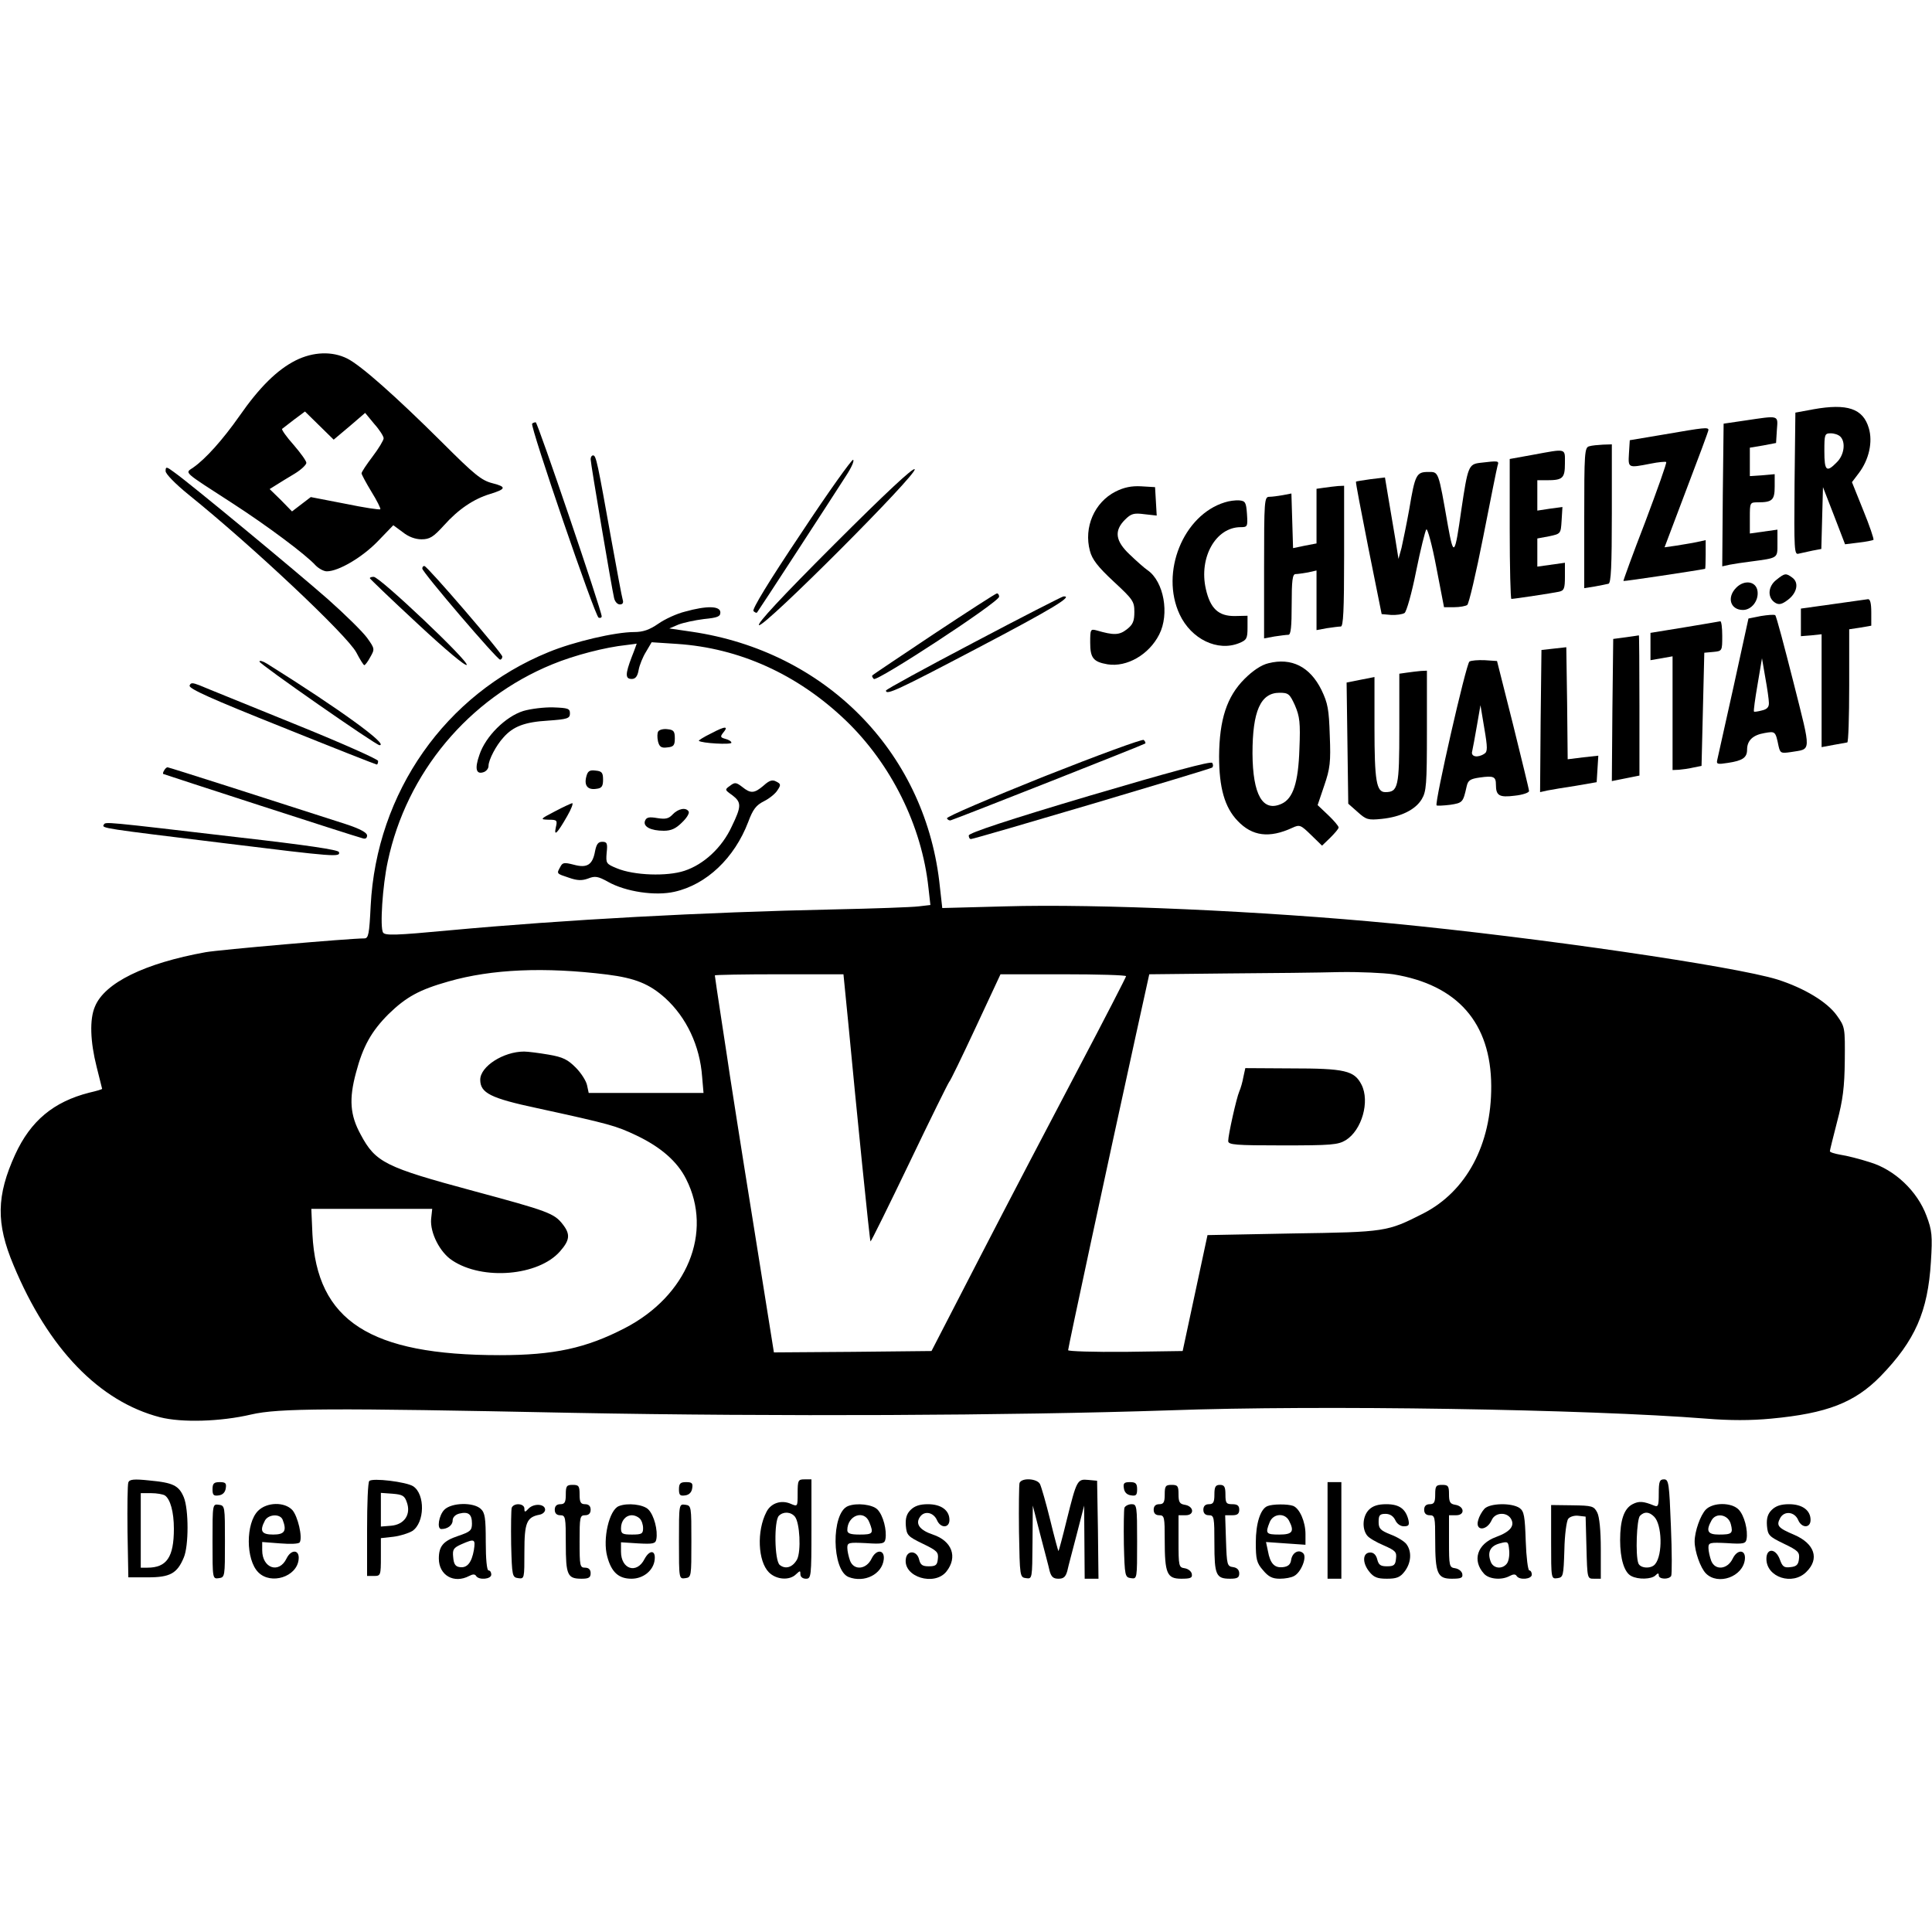 <?xml version="1.0" standalone="no"?>
<!DOCTYPE svg PUBLIC "-//W3C//DTD SVG 20010904//EN"
 "http://www.w3.org/TR/2001/REC-SVG-20010904/DTD/svg10.dtd">
<svg version="1.0" xmlns="http://www.w3.org/2000/svg"
 width="700pt" height="700pt" viewBox="0 0 700 700"
 preserveAspectRatio="xMidYMid meet">
<g transform="translate(0,700) scale(0.1,-0.1)"
fill="#000000" stroke="none">
<path d="M1071 5694 c-67 -34 -131 -97 -204 -202 -59 -84 -122 -155 -167 -186
-30 -21 -41 -11 140 -128 127 -82 269 -188 304 -227 11 -11 29 -21 40 -21 43
0 129 51 185 109 l56 58 34 -25 c21 -17 46 -26 68 -26 30 0 43 8 82 51 52 58
107 95 166 113 59 18 61 26 10 39 -40 10 -65 30 -183 148 -167 166 -294 279
-344 304 -54 27 -123 25 -187 -7z m195 -239 l57 49 33 -40 c19 -21 34 -45 34
-52 0 -7 -18 -37 -40 -66 -22 -29 -40 -56 -40 -61 0 -4 16 -34 36 -67 20 -32
34 -61 32 -63 -2 -3 -60 6 -128 20 l-124 24 -34 -26 -34 -26 -40 41 -41 40 24
15 c13 8 43 27 67 41 23 14 42 32 42 39 0 7 -21 36 -46 65 -26 29 -44 55 -42
58 3 2 23 18 44 34 l39 29 52 -51 52 -51 57 48z"/>
<path d="M6570 5517 l-65 -12 -3 -258 c-2 -243 -1 -258 15 -253 10 2 32 7 50
11 l32 6 3 112 3 112 40 -103 40 -104 49 6 c27 3 51 8 54 10 2 3 -14 51 -37
107 l-41 102 25 33 c37 49 51 113 36 163 -21 71 -78 90 -201 68z m98 -99 c20
-20 14 -67 -13 -93 -37 -38 -45 -32 -45 40 0 61 1 65 23 65 13 0 28 -5 35 -12z"/>
<path d="M6320 5476 l-75 -11 -3 -258 -2 -259 27 6 c16 3 48 8 73 11 104 14
100 11 100 66 l0 50 -50 -7 -50 -7 0 57 c0 55 0 56 29 56 52 0 61 8 61 57 l0
45 -45 -4 -45 -3 0 51 0 52 48 8 47 9 3 48 c4 54 10 52 -118 33z"/>
<path d="M1928 5465 c-8 -9 228 -699 241 -703 6 -2 11 0 11 5 0 20 -232 703
-239 703 -4 0 -10 -2 -13 -5z"/>
<path d="M6030 5426 l-125 -21 -3 -48 c-3 -53 -4 -53 78 -37 29 6 55 8 57 6 3
-2 -32 -100 -76 -217 -45 -116 -80 -213 -79 -214 2 -2 267 38 296 44 1 1 2 24
2 52 l0 52 -32 -7 c-18 -4 -52 -9 -75 -13 l-42 -6 79 209 c44 115 80 212 80
216 0 11 -15 9 -160 -16z"/>
<path d="M5758 5383 c-17 -4 -18 -25 -18 -259 l0 -255 38 6 c20 4 43 8 50 10
9 3 12 63 12 255 l0 250 -32 -1 c-18 -1 -41 -3 -50 -6z"/>
<path d="M5553 5352 l-83 -15 0 -254 c0 -139 3 -253 6 -253 10 0 149 21 172
26 19 4 22 11 22 55 l0 50 -50 -7 -50 -7 0 51 0 51 43 8 c42 9 42 9 45 57 l3
49 -45 -6 -46 -7 0 55 0 55 34 0 c58 0 66 7 66 61 0 56 8 54 -117 31z"/>
<path d="M2140 5336 c0 -15 76 -465 85 -503 3 -13 12 -23 21 -23 10 0 14 6 10
18 -3 9 -21 107 -41 217 -50 279 -55 305 -66 305 -5 0 -9 -6 -9 -14z"/>
<path d="M2902 5067 c-116 -173 -178 -275 -172 -281 5 -5 11 -8 13 -5 4 4 268
410 323 496 19 29 30 54 25 57 -4 3 -90 -117 -189 -267z"/>
<path d="M5362 5323 c-41 -5 -44 -14 -67 -168 -24 -170 -28 -175 -49 -59 -35
200 -33 194 -71 194 -43 0 -48 -9 -69 -135 -10 -55 -23 -118 -28 -140 l-11
-40 -12 75 c-7 41 -18 108 -25 148 l-12 72 -51 -6 c-29 -4 -53 -8 -54 -9 -2
-1 19 -109 45 -241 l48 -239 34 -3 c19 -1 41 2 49 7 7 5 26 71 42 152 16 79
33 147 37 151 4 4 21 -57 36 -137 l28 -145 37 0 c20 0 41 4 47 8 6 4 32 115
58 247 26 132 49 248 52 258 6 18 4 18 -64 10z"/>
<path d="M600 5293 c0 -10 35 -46 83 -85 232 -187 575 -510 608 -572 13 -25
26 -46 29 -46 3 0 13 13 22 30 16 28 16 30 -12 69 -16 22 -80 85 -142 140
-115 101 -499 419 -557 460 -28 21 -31 21 -31 4z"/>
<path d="M3021 5026 c-190 -190 -279 -286 -271 -291 17 -11 578 551 564 565
-6 6 -104 -85 -293 -274z"/>
<path d="M4042 5219 c-77 -39 -116 -130 -93 -215 8 -31 29 -58 86 -111 70 -65
75 -72 75 -110 0 -33 -5 -46 -27 -63 -28 -22 -48 -22 -110 -4 -22 6 -23 3 -23
-44 0 -56 11 -70 63 -79 70 -11 150 35 187 108 38 74 17 192 -42 233 -12 8
-41 34 -65 57 -52 49 -57 86 -17 126 22 22 32 25 70 20 l45 -5 -3 52 -3 51
-50 3 c-36 2 -63 -4 -93 -19z"/>
<path d="M4798 5233 l-28 -4 0 -99 0 -99 -42 -8 -43 -9 -3 99 -3 99 -31 -6
c-17 -3 -39 -6 -49 -6 -18 0 -19 -12 -19 -256 l0 -257 38 7 c20 3 43 6 50 6 9
0 12 29 12 110 0 87 3 110 14 110 7 0 28 3 45 6 l31 7 0 -108 0 -108 38 7 c20
3 43 6 50 6 9 0 12 58 12 255 l0 255 -22 -1 c-13 -1 -35 -4 -50 -6z"/>
<path d="M4438 5180 c-151 -46 -235 -254 -164 -406 42 -90 138 -136 216 -104
27 11 30 17 30 56 l0 43 -45 -1 c-60 -1 -90 27 -106 98 -26 114 36 224 126
224 25 0 26 2 23 48 -3 42 -6 47 -28 49 -14 1 -37 -2 -52 -7z"/>
<path d="M1530 4940 c0 -13 271 -330 282 -330 4 0 8 5 8 11 0 12 -271 327
-282 328 -5 1 -8 -4 -8 -9z"/>
<path d="M6436 4899 c-31 -24 -33 -65 -4 -83 13 -8 24 -6 45 10 34 25 42 63
17 81 -23 17 -27 17 -58 -8z"/>
<path d="M1340 4905 c0 -2 77 -76 172 -164 103 -96 175 -156 179 -150 8 13
-315 319 -337 319 -8 0 -14 -2 -14 -5z"/>
<path d="M6291 4871 c-36 -36 -21 -81 24 -81 31 0 57 33 53 67 -4 37 -47 44
-77 14z"/>
<path d="M3385 4704 c-121 -81 -222 -148 -224 -151 -3 -2 0 -8 5 -13 11 -11
453 278 454 298 0 6 -3 12 -8 12 -4 0 -106 -66 -227 -146z"/>
<path d="M3528 4672 c-175 -92 -318 -170 -318 -174 0 -18 41 1 334 155 265
139 348 189 309 186 -4 0 -151 -75 -325 -167z"/>
<path d="M6640 4811 l-115 -16 0 -50 0 -50 38 3 37 4 0 -205 0 -204 43 8 c23
4 45 8 50 9 4 0 7 92 7 205 l0 205 40 6 40 7 0 48 c0 33 -4 49 -12 48 -7 -1
-65 -9 -128 -18z"/>
<path d="M2482 4784 c-29 -7 -73 -27 -97 -44 -32 -22 -55 -30 -87 -30 -69 0
-219 -35 -311 -73 -373 -152 -623 -508 -644 -919 -5 -103 -8 -118 -23 -118
-54 0 -524 -41 -575 -50 -221 -40 -366 -111 -401 -197 -20 -46 -17 -127 6
-218 11 -43 20 -79 20 -80 0 -2 -21 -8 -47 -14 -129 -33 -212 -102 -268 -224
-68 -149 -70 -249 -6 -401 126 -303 311 -494 531 -551 79 -20 219 -16 330 10
99 23 283 24 1165 6 738 -14 1589 -10 2160 9 550 20 1518 4 1947 -30 86 -7
161 -7 235 0 203 19 303 58 397 154 125 129 171 234 182 414 6 95 4 114 -16
167 -33 89 -115 167 -205 194 -37 12 -85 24 -106 27 -22 4 -39 9 -39 13 0 4
12 51 26 106 21 79 27 126 28 222 1 120 1 122 -29 164 -35 49 -118 99 -215
130 -155 48 -867 152 -1395 203 -467 45 -1067 72 -1405 62 l-226 -6 -11 98
c-57 472 -414 832 -896 903 l-82 12 33 14 c18 7 60 16 92 20 50 5 60 9 60 24
0 24 -49 25 -128 3z m-193 -164 c-24 -63 -24 -80 0 -80 13 0 21 9 25 33 3 17
15 47 27 66 l20 34 92 -6 c226 -15 436 -110 610 -276 165 -158 277 -382 301
-608 l7 -62 -43 -5 c-24 -3 -162 -8 -308 -11 -470 -10 -972 -37 -1394 -76
-192 -18 -230 -19 -238 -8 -12 18 -2 171 17 258 68 321 293 590 596 714 80 33
192 62 269 70 19 2 36 5 37 5 0 1 -7 -21 -18 -48z m-89 -1151 c102 -13 153
-34 210 -85 77 -70 126 -173 134 -286 l5 -58 -208 0 -208 0 -6 28 c-3 15 -21
44 -41 64 -29 29 -46 38 -99 47 -35 6 -75 11 -88 11 -75 0 -159 -54 -159 -102
0 -48 37 -67 206 -103 266 -58 286 -64 360 -99 88 -42 148 -94 180 -158 98
-193 4 -423 -222 -540 -141 -73 -257 -98 -453 -98 -471 0 -663 124 -679 438
l-4 92 219 0 219 0 -4 -37 c-4 -50 32 -121 77 -150 110 -73 312 -56 390 33 36
41 38 62 10 98 -31 40 -53 48 -324 121 -319 86 -354 103 -408 204 -39 71 -43
129 -17 225 25 95 56 150 118 212 64 62 111 88 217 118 157 45 349 53 575 25z
m2848 1 c233 -38 354 -176 355 -405 1 -212 -90 -382 -247 -462 -130 -66 -135
-67 -471 -72 l-310 -6 -45 -210 -45 -210 -208 -3 c-114 -1 -207 2 -207 6 0 9
137 647 246 1144 l48 218 280 3 c155 1 340 3 411 5 72 1 158 -3 193 -8z
m-1974 -182 c28 -297 77 -783 80 -786 2 -1 65 127 141 285 76 159 141 290 144
293 4 3 47 92 96 197 l90 193 228 0 c125 0 227 -3 227 -7 0 -3 -78 -155 -174
-337 -96 -182 -255 -486 -353 -676 l-178 -345 -286 -3 -285 -2 -77 482 c-43
266 -79 499 -82 518 -3 19 -16 109 -30 198 -14 90 -25 166 -25 168 0 2 105 4
233 4 l233 0 18 -182z"/>
<path d="M1896 4424 c-64 -20 -137 -92 -159 -159 -18 -51 -12 -73 17 -62 9 4
16 13 16 22 0 22 28 75 54 103 35 40 77 56 161 61 71 5 80 8 80 26 0 18 -7 20
-60 22 -33 1 -82 -5 -109 -13z"/>
<path d="M2577 4343 c-27 -13 -47 -26 -45 -27 9 -9 118 -15 118 -7 0 5 -10 11
-22 14 -18 5 -19 8 -8 22 21 25 8 25 -43 -2z"/>
<path d="M2385 4350 c-4 -6 -4 -22 -1 -36 5 -20 12 -25 34 -22 23 2 27 8 27
33 0 25 -4 31 -27 33 -14 2 -29 -2 -33 -8z"/>
<path d="M2124 4185 c-8 -32 6 -48 37 -43 19 2 24 9 24 33 0 25 -4 31 -27 33
-22 3 -29 -2 -34 -23z"/>
<path d="M2767 4154 c-34 -29 -47 -30 -78 -5 -22 17 -27 17 -44 4 -20 -14 -19
-15 8 -34 34 -26 34 -40 -2 -114 -35 -76 -101 -137 -171 -160 -63 -21 -183
-17 -245 9 -39 16 -40 18 -37 56 4 35 1 40 -16 40 -15 0 -21 -9 -26 -34 -9
-50 -29 -62 -77 -49 -35 9 -41 8 -49 -8 -14 -25 -14 -24 31 -39 31 -11 48 -11
70 -3 25 10 36 8 72 -12 64 -36 171 -52 241 -36 116 26 217 122 267 253 17 46
29 61 57 75 20 10 42 28 49 40 13 19 12 23 -4 31 -14 8 -25 5 -46 -14z"/>
<path d="M2010 4060 c-54 -28 -54 -29 -22 -30 30 0 32 -2 26 -27 -8 -36 5 -23
41 40 15 26 23 47 18 47 -4 -1 -33 -14 -63 -30z"/>
<path d="M2437 4049 c-14 -15 -25 -18 -56 -13 -29 5 -39 3 -44 -10 -8 -21 21
-36 68 -36 27 0 44 8 66 30 17 16 28 34 24 40 -10 16 -38 10 -58 -11z"/>
<path d="M4505 3098 c-3 -18 -10 -42 -15 -53 -10 -23 -40 -157 -40 -179 0 -14
26 -16 198 -16 175 0 200 2 228 19 58 36 88 140 57 201 -26 51 -60 59 -255 59
l-166 1 -7 -32z"/>
<path d="M6380 4768 l-45 -9 -54 -247 c-30 -136 -57 -255 -59 -265 -4 -16 1
-17 39 -11 53 8 69 19 69 48 0 33 21 53 63 60 39 7 40 7 51 -47 6 -26 9 -27
44 -22 76 13 76 -9 10 253 -33 130 -62 240 -66 243 -4 3 -27 1 -52 -3z m29
-314 c1 -16 -7 -24 -25 -28 -15 -4 -28 -6 -29 -4 -2 2 4 46 13 98 l16 95 12
-70 c7 -38 13 -80 13 -91z"/>
<path d="M6103 4727 l-123 -20 0 -49 0 -50 40 7 40 7 0 -206 0 -206 23 1 c12
1 36 4 52 8 l30 6 5 205 5 205 33 3 c32 3 32 4 32 58 0 30 -3 53 -7 53 -5 -1
-63 -11 -130 -22z"/>
<path d="M5890 4691 l-45 -6 -3 -258 -2 -257 25 5 c14 3 36 7 50 10 l25 5 0
255 c0 140 -1 254 -2 253 -2 0 -23 -4 -48 -7z"/>
<path d="M5630 4650 l-45 -5 -3 -257 -2 -258 27 6 c16 3 62 11 103 17 l75 13
3 48 3 48 -55 -6 -56 -7 -2 203 -3 203 -45 -5z"/>
<path d="M940 4603 c0 -9 422 -303 435 -303 36 0 -148 133 -407 295 -16 10
-28 13 -28 8z"/>
<path d="M4596 4597 c-26 -6 -57 -27 -87 -57 -64 -64 -91 -147 -92 -280 0
-114 20 -185 67 -234 53 -56 115 -64 199 -25 26 12 30 10 67 -26 l40 -39 30
29 c16 16 30 32 30 37 0 5 -17 25 -38 45 l-38 36 24 71 c21 61 24 85 20 181
-3 95 -7 117 -30 165 -42 85 -109 118 -192 97z m96 -153 c17 -40 20 -62 16
-158 -4 -122 -23 -179 -64 -198 -69 -32 -105 32 -106 182 0 153 29 220 98 220
32 0 37 -4 56 -46z"/>
<path d="M5324 4603 c-12 -8 -127 -513 -119 -521 2 -2 24 -1 49 2 46 7 47 9
60 67 5 22 13 27 48 32 50 7 58 3 58 -26 0 -40 12 -47 68 -40 29 3 52 11 52
17 0 6 -27 115 -58 241 l-58 230 -45 3 c-24 1 -49 -1 -55 -5z m54 -334 c-24
-16 -50 -11 -44 9 2 9 10 51 17 92 l13 75 14 -84 c12 -70 12 -85 0 -92z"/>
<path d="M5098 4563 l-28 -4 0 -199 c0 -212 -4 -230 -51 -230 -32 0 -39 41
-39 234 l0 183 -51 -10 -50 -10 3 -219 3 -220 34 -30 c31 -28 38 -30 87 -25
69 7 122 33 145 71 17 28 19 53 19 249 l0 217 -22 -1 c-13 -1 -35 -4 -50 -6z"/>
<path d="M687 4516 c-4 -11 81 -49 334 -150 186 -75 341 -136 344 -136 3 0 5
6 5 13 0 6 -137 67 -308 136 -169 69 -321 130 -339 138 -26 10 -32 10 -36 -1z"/>
<path d="M3781 4186 c-194 -78 -352 -145 -350 -151 2 -5 9 -9 14 -7 26 8 700
274 704 278 3 2 0 8 -5 13 -5 4 -166 -55 -363 -133z"/>
<path d="M3948 4117 c-293 -87 -438 -135 -438 -144 0 -7 3 -13 8 -13 13 0 867
253 874 259 4 4 4 11 0 17 -5 7 -156 -34 -444 -119z"/>
<path d="M595 4209 c-4 -6 -5 -11 -4 -13 4 -2 687 -224 722 -233 11 -4 17 0
17 10 0 10 -25 24 -77 41 -285 92 -641 206 -646 206 -3 0 -9 -5 -12 -11z"/>
<path d="M376 4012 c-8 -13 -5 -13 436 -67 405 -50 422 -51 416 -32 -3 8 -116
25 -362 53 -495 58 -483 57 -490 46z"/>
<path d="M465 1629 c-3 -8 -4 -89 -3 -179 l3 -165 71 0 c80 0 106 14 130 72
18 42 18 174 0 218 -18 43 -39 53 -125 61 -56 6 -72 4 -76 -7z m132 -47 c20
-13 33 -60 33 -121 0 -103 -26 -141 -96 -141 l-24 0 0 135 0 135 38 0 c20 0
42 -4 49 -8z"/>
<path d="M1338 1634 c-5 -4 -8 -83 -8 -176 l0 -168 25 0 c24 0 25 2 25 69 l0
68 45 5 c25 3 56 13 69 21 45 30 47 133 3 162 -25 16 -148 31 -159 19z m136
-77 c16 -44 -9 -81 -57 -85 l-37 -3 0 61 0 61 42 -3 c36 -3 44 -7 52 -31z"/>
<path d="M2890 1590 c0 -49 0 -49 -24 -39 -35 16 -73 3 -89 -29 -36 -69 -31
-179 9 -219 27 -27 75 -30 98 -7 15 14 16 14 16 0 0 -9 8 -16 20 -16 19 0 20
7 20 180 l0 180 -25 0 c-23 0 -25 -3 -25 -50z m-10 -85 c18 -22 23 -125 8
-155 -16 -29 -42 -37 -63 -20 -19 16 -21 160 -3 178 16 16 43 15 58 -3z"/>
<path d="M3694 1627 c-2 -7 -3 -87 -2 -177 3 -163 3 -165 26 -168 22 -3 22 -2
23 130 l1 133 27 -105 c15 -58 31 -117 34 -132 6 -21 13 -28 32 -28 19 0 26 7
32 28 3 15 19 74 34 132 l27 105 1 -132 1 -133 25 0 25 0 -2 178 -3 177 -32 3
c-40 4 -42 -1 -78 -145 -15 -62 -29 -113 -30 -113 -1 0 -15 51 -30 113 -15 61
-32 120 -37 130 -10 20 -66 24 -74 4z"/>
<path d="M6010 1589 c0 -45 -2 -50 -17 -44 -39 16 -55 17 -78 5 -31 -16 -45
-58 -45 -130 0 -68 15 -117 40 -130 26 -14 74 -12 88 2 9 9 12 9 12 0 0 -14
36 -16 45 -2 3 6 3 87 -1 180 -6 156 -8 170 -25 170 -16 0 -19 -8 -19 -51z
m-17 -84 c29 -28 32 -138 4 -172 -14 -18 -54 -16 -61 3 -11 29 -6 160 6 172
16 16 33 15 51 -3z"/>
<path d="M770 1604 c0 -21 4 -25 23 -22 14 2 23 11 25 26 3 18 -1 22 -22 22
-21 0 -26 -5 -26 -26z"/>
<path d="M2460 1604 c0 -21 4 -25 23 -22 14 2 23 11 25 26 3 18 -1 22 -22 22
-21 0 -26 -5 -26 -26z"/>
<path d="M4072 1608 c2 -15 11 -24 26 -26 18 -3 22 1 22 22 0 21 -5 26 -26 26
-21 0 -25 -4 -22 -22z"/>
<path d="M4810 1455 l0 -175 25 0 25 0 0 175 0 175 -25 0 -25 0 0 -175z"/>
<path d="M2050 1585 c0 -28 -4 -35 -20 -35 -13 0 -20 -7 -20 -20 0 -13 7 -20
20 -20 19 0 20 -7 20 -103 0 -114 6 -127 57 -127 26 0 33 4 33 20 0 13 -7 20
-20 20 -19 0 -20 7 -20 95 0 88 1 95 20 95 13 0 20 7 20 20 0 13 -7 20 -20 20
-16 0 -20 7 -20 35 0 31 -3 35 -25 35 -22 0 -25 -4 -25 -35z"/>
<path d="M4220 1585 c0 -28 -4 -35 -20 -35 -13 0 -20 -7 -20 -20 0 -13 7 -20
20 -20 19 0 20 -7 20 -89 0 -122 8 -141 60 -141 34 0 41 3 38 18 -2 9 -13 18
-26 20 -21 3 -22 8 -22 98 l0 94 26 0 c33 0 30 33 -4 38 -18 3 -22 10 -22 38
0 30 -3 34 -25 34 -22 0 -25 -4 -25 -35z"/>
<path d="M4400 1585 c0 -28 -4 -35 -20 -35 -13 0 -20 -7 -20 -20 0 -13 7 -20
20 -20 19 0 20 -7 20 -103 0 -114 6 -127 57 -127 26 0 33 4 33 19 0 13 -8 21
-22 23 -22 3 -23 8 -26 96 l-3 92 26 0 c18 0 25 5 25 20 0 15 -7 20 -25 20
-22 0 -25 4 -25 35 0 28 -4 35 -20 35 -16 0 -20 -7 -20 -35z"/>
<path d="M5200 1585 c0 -28 -4 -35 -20 -35 -13 0 -20 -7 -20 -20 0 -13 7 -20
20 -20 19 0 20 -7 20 -89 0 -122 8 -141 60 -141 34 0 41 3 38 18 -2 9 -13 18
-26 20 -21 3 -22 8 -22 98 l0 94 26 0 c33 0 30 33 -4 38 -18 3 -22 10 -22 38
0 30 -3 34 -25 34 -22 0 -25 -4 -25 -35z"/>
<path d="M770 1415 c0 -136 0 -136 23 -133 22 3 22 6 22 133 0 127 0 130 -22
133 -23 3 -23 3 -23 -133z"/>
<path d="M935 1526 c-45 -45 -45 -177 1 -223 46 -46 140 -16 146 47 4 36 -27
38 -44 3 -27 -56 -88 -35 -88 30 l0 30 65 -5 c37 -3 68 -2 71 4 11 18 -7 95
-27 117 -28 30 -92 29 -124 -3z m89 -32 c16 -41 7 -54 -34 -54 -43 0 -50 13
-30 51 13 23 55 25 64 3z"/>
<path d="M1610 1530 c-20 -20 -28 -70 -11 -70 23 0 41 14 41 31 0 11 9 21 24
25 33 8 46 -2 46 -36 0 -25 -6 -30 -50 -45 -54 -18 -70 -37 -70 -82 0 -61 55
-92 110 -63 13 7 21 7 25 0 10 -16 55 -12 55 5 0 8 -4 15 -10 15 -6 0 -10 41
-10 103 0 88 -3 106 -18 120 -27 25 -106 23 -132 -3z m107 -146 c-8 -45 -24
-66 -51 -62 -16 2 -22 11 -24 36 -3 28 1 34 30 47 48 21 51 19 45 -21z"/>
<path d="M1854 1537 c-2 -7 -3 -67 -2 -133 3 -115 4 -119 26 -122 22 -3 22 -1
22 96 0 105 8 125 55 134 11 2 20 10 20 18 0 21 -39 24 -59 5 -14 -15 -16 -15
-16 -1 0 19 -38 22 -46 3z"/>
<path d="M2242 1543 c-35 -14 -59 -119 -42 -182 15 -57 41 -81 88 -81 43 0 80
30 84 69 4 36 -19 36 -37 2 -28 -55 -85 -37 -85 27 l0 34 62 -4 c55 -3 63 -1
66 15 6 32 -8 87 -29 108 -18 18 -75 25 -107 12z m76 -45 c7 -7 12 -22 12 -35
0 -20 -5 -23 -40 -23 -35 0 -40 3 -40 23 0 27 17 47 40 47 9 0 21 -5 28 -12z"/>
<path d="M2460 1415 c0 -136 0 -136 23 -133 22 3 22 6 22 133 0 127 0 130 -22
133 -23 3 -23 3 -23 -133z"/>
<path d="M3072 1543 c-61 -25 -59 -233 3 -257 57 -22 121 10 127 64 4 36 -27
38 -44 3 -19 -40 -64 -44 -78 -8 -5 14 -10 35 -10 47 0 19 5 20 67 17 59 -4
68 -2 71 14 6 32 -8 87 -29 108 -18 18 -75 25 -107 12z m78 -59 c16 -40 13
-44 -35 -44 -34 0 -45 4 -45 16 0 54 62 76 80 28z"/>
<path d="M3299 1529 c-14 -14 -19 -30 -17 -57 3 -34 7 -39 61 -65 52 -25 58
-31 55 -55 -2 -23 -8 -27 -33 -27 -23 0 -30 5 -35 25 -8 33 -44 34 -48 2 -10
-66 104 -100 147 -46 42 53 20 111 -49 134 -48 16 -65 39 -46 65 16 22 48 16
61 -13 13 -30 45 -29 45 1 0 35 -30 57 -78 57 -29 0 -48 -6 -63 -21z"/>
<path d="M4074 1537 c-2 -7 -3 -67 -2 -133 3 -115 4 -119 26 -122 22 -3 22 -3
22 132 0 130 -1 136 -20 136 -11 0 -23 -6 -26 -13z"/>
<path d="M4592 1543 c-25 -10 -42 -62 -42 -132 0 -60 3 -74 26 -100 20 -24 34
-31 61 -31 19 0 42 4 52 10 25 13 47 68 33 82 -16 16 -40 3 -44 -24 -2 -16
-11 -24 -29 -26 -31 -4 -47 13 -55 58 l-7 33 71 -5 72 -5 0 39 c0 44 -21 93
-45 102 -19 7 -74 7 -93 -1z m78 -52 c21 -40 13 -51 -35 -51 -48 0 -51 4 -35
44 12 32 54 36 70 7z"/>
<path d="M4960 1530 c-23 -23 -26 -68 -7 -93 6 -9 34 -25 60 -36 43 -19 48
-24 45 -48 -2 -24 -8 -28 -33 -28 -23 0 -30 5 -35 25 -4 16 -13 25 -25 25 -28
0 -30 -36 -5 -68 17 -22 30 -27 65 -27 35 0 48 5 64 26 24 31 27 72 7 99 -7
10 -33 26 -57 35 -38 15 -44 22 -44 46 0 24 4 29 25 29 16 0 28 -8 35 -22 6
-14 19 -23 31 -23 18 0 21 4 17 23 -10 40 -33 57 -80 57 -30 0 -49 -6 -63 -20z"/>
<path d="M5378 1533 c-9 -10 -19 -28 -22 -40 -13 -41 31 -41 49 0 12 27 53 30
69 5 16 -26 -2 -48 -54 -67 -68 -25 -87 -85 -43 -133 18 -20 64 -24 93 -8 13
7 21 7 25 0 10 -16 55 -12 55 5 0 8 -4 15 -9 15 -5 0 -11 48 -13 106 -3 91 -6
108 -22 120 -29 20 -109 18 -128 -3z m81 -199 c-17 -21 -49 -17 -58 8 -13 35
-1 57 33 66 30 8 31 7 34 -25 2 -19 -2 -41 -9 -49z"/>
<path d="M5620 1413 c0 -134 0 -134 23 -131 21 3 22 8 25 102 1 55 8 106 14
113 6 8 23 13 37 11 l26 -3 3 -112 c3 -113 3 -113 27 -113 l25 0 0 108 c0 66
-5 117 -13 132 -12 23 -18 25 -90 26 l-77 1 0 -134z"/>
<path d="M6181 1531 c-20 -20 -41 -80 -41 -116 0 -36 21 -96 41 -116 44 -44
134 -12 141 51 4 36 -27 38 -44 3 -19 -40 -64 -44 -78 -8 -5 14 -10 35 -10 47
0 19 5 20 67 17 59 -4 68 -2 71 14 6 32 -8 87 -29 108 -26 26 -92 26 -118 0z
m90 -53 c9 -34 4 -38 -43 -38 -41 0 -48 13 -27 51 16 30 61 22 70 -13z"/>
<path d="M6419 1529 c-14 -14 -19 -30 -17 -57 3 -34 7 -39 61 -65 52 -25 58
-31 55 -55 -2 -21 -9 -28 -31 -30 -23 -3 -29 2 -38 27 -15 42 -49 43 -49 3 0
-67 95 -98 145 -47 48 47 30 102 -44 134 -59 25 -66 33 -51 61 15 27 52 23 65
-7 13 -31 45 -30 45 0 0 35 -30 57 -78 57 -29 0 -48 -6 -63 -21z"/>
</g>
</svg>
